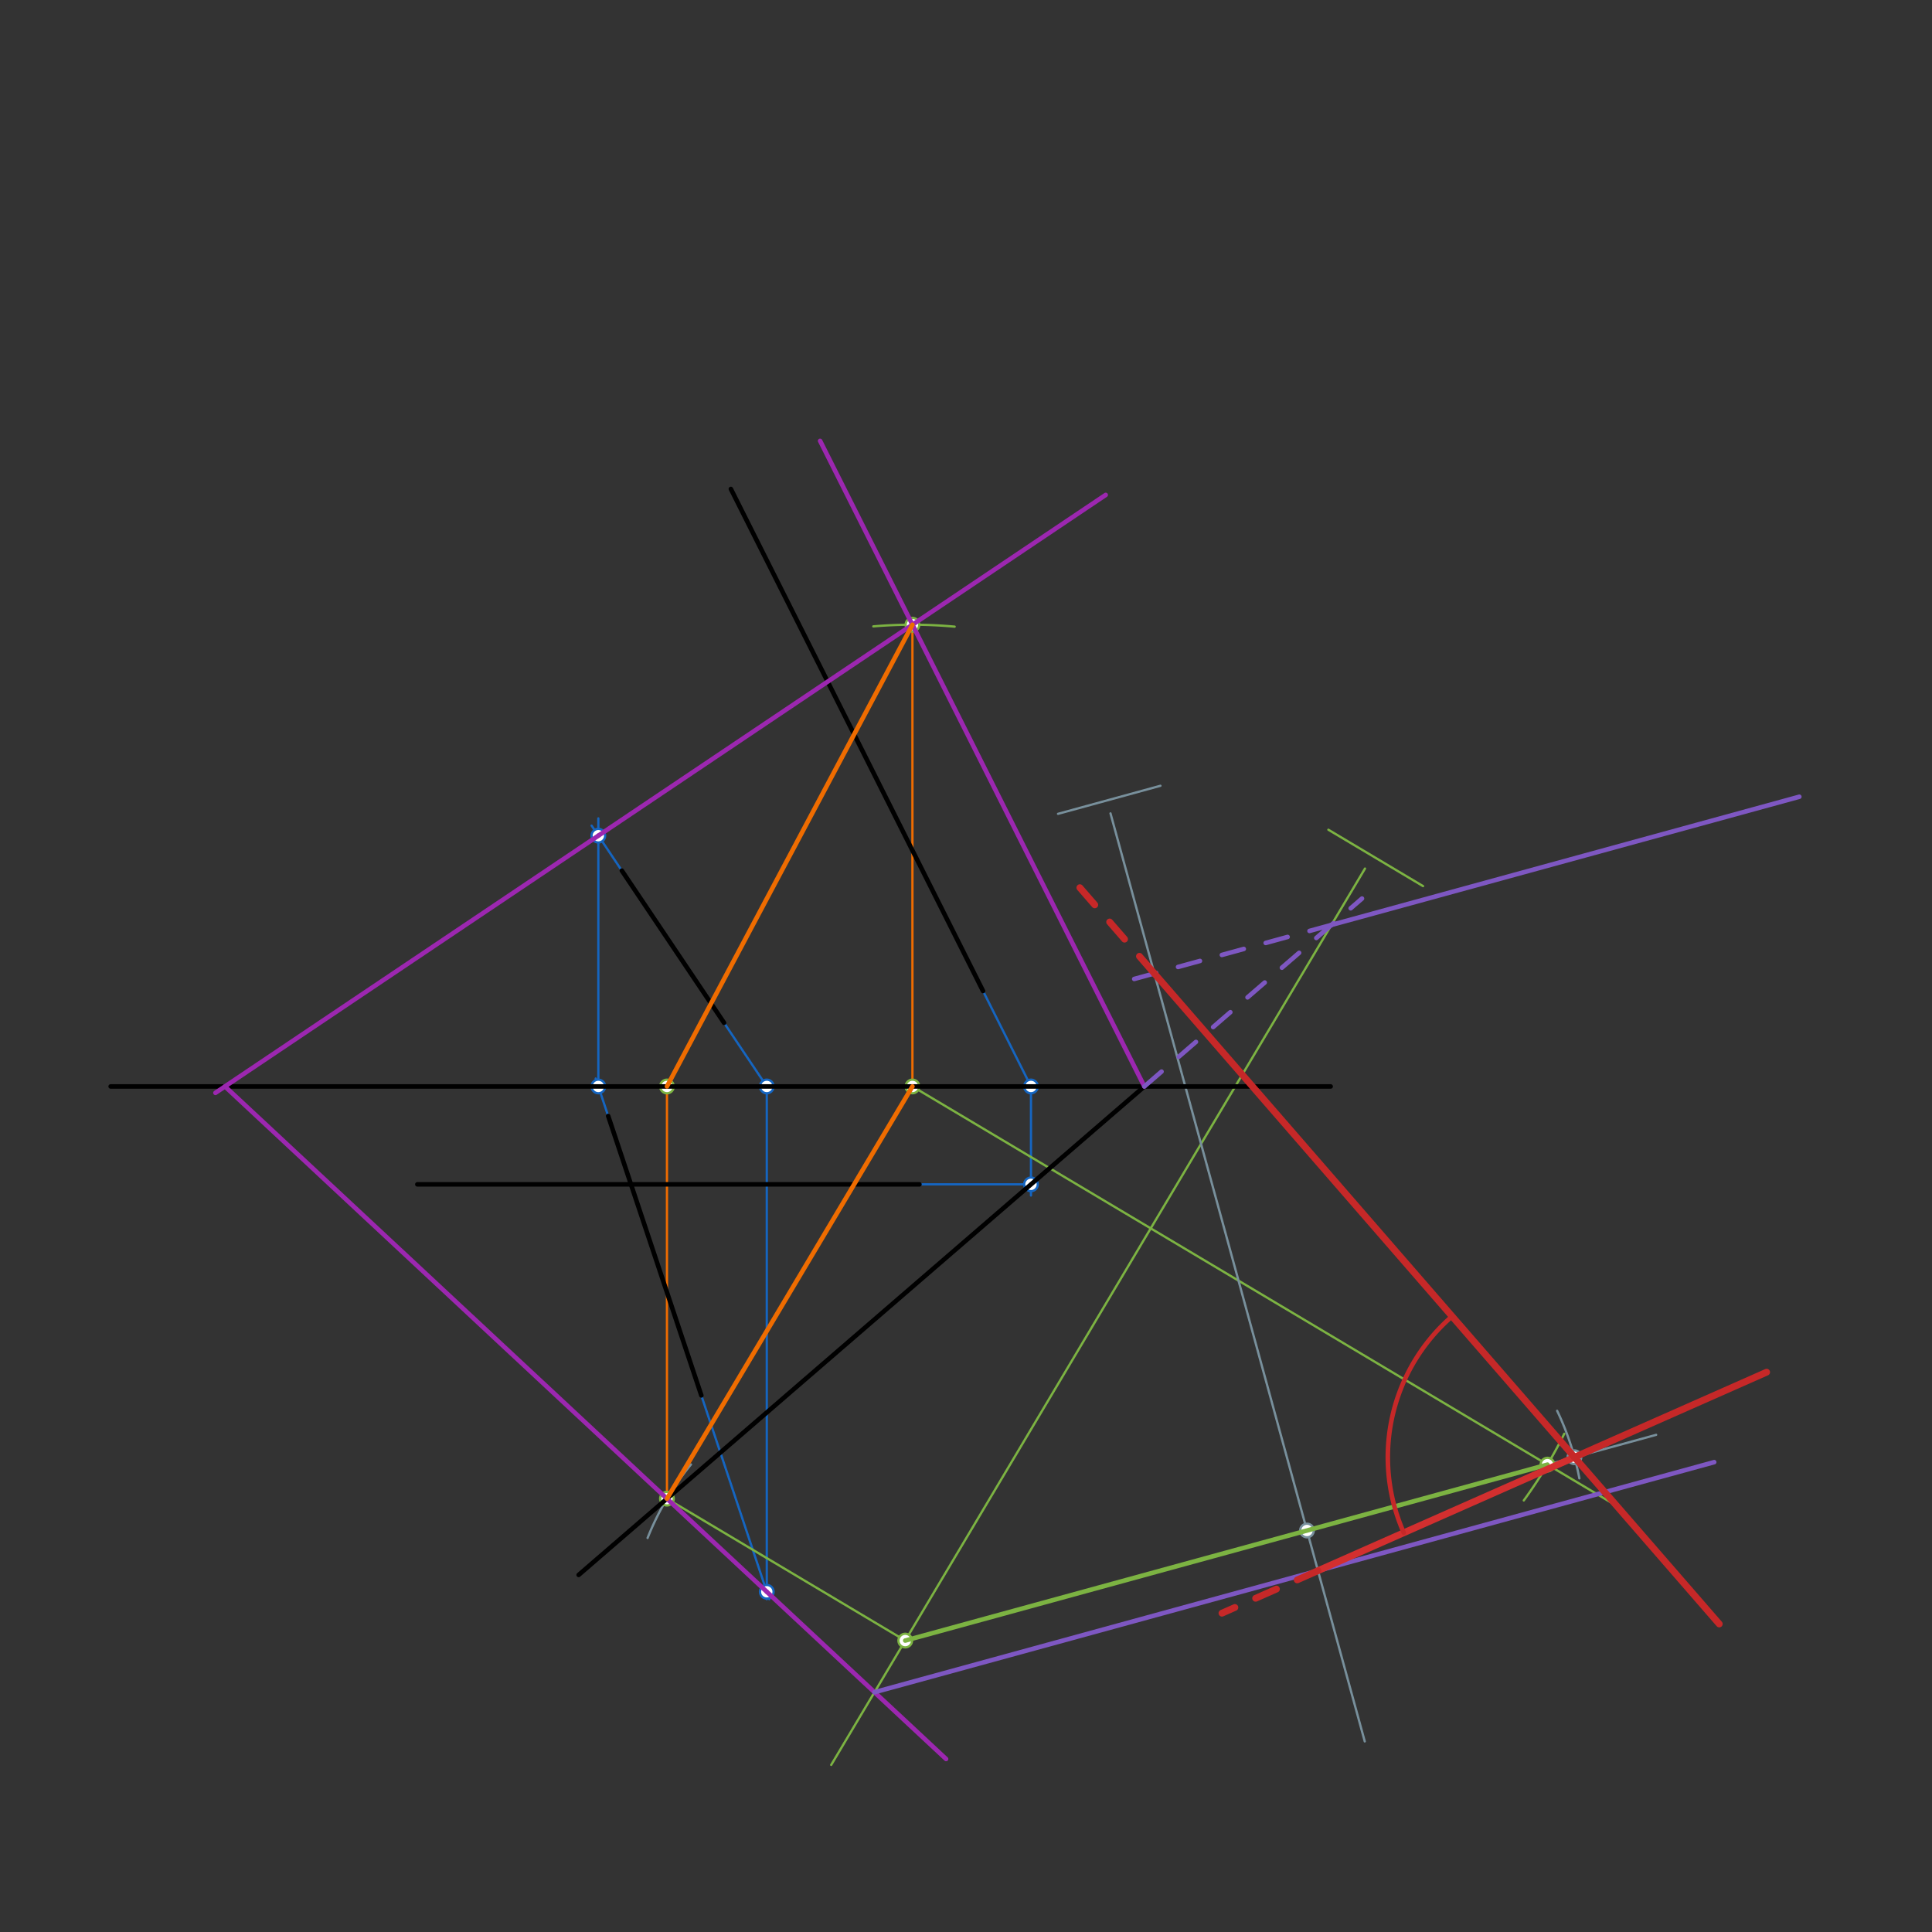 <svg xmlns="http://www.w3.org/2000/svg" class="svg--1it" height="100%" preserveAspectRatio="xMidYMid meet" viewBox="0 0 850.394 850.394" width="100%"><rect x="0" y="0" width="850.394" height="850.394" fill="#333333" stroke="none"/><defs><marker id="marker-arrow" markerHeight="16" markerUnits="userSpaceOnUse" markerWidth="24" orient="auto-start-reverse" refX="24" refY="4" viewBox="0 0 24 8"><path d="M 0 0 L 24 4 L 0 8 z" stroke="inherit"></path></marker></defs><g class="aux-layer--1FB"><g class="element--2qn"><line stroke="#1565C0" stroke-dasharray="none" stroke-linecap="round" stroke-width="1" x1="318.703" x2="338.813" y1="450.219" y2="480.16"></line></g><g class="element--2qn"><line stroke="#1565C0" stroke-dasharray="none" stroke-linecap="round" stroke-width="1" x1="273.703" x2="260.398" y1="383.219" y2="363.409"></line></g><g class="element--2qn"><line stroke="#1565C0" stroke-dasharray="none" stroke-linecap="round" stroke-width="1" x1="267.703" x2="262.203" y1="491.219" y2="474.719"></line></g><g class="element--2qn"><line stroke="#1565C0" stroke-dasharray="none" stroke-linecap="round" stroke-width="1" x1="308.703" x2="338.603" y1="614.219" y2="703.919"></line></g><g class="element--2qn"><line stroke="#1565C0" stroke-dasharray="none" stroke-linecap="round" stroke-width="1" x1="337.509" x2="337.509" y1="478.219" y2="703.919"></line></g><g class="element--2qn"><line stroke="#1565C0" stroke-dasharray="none" stroke-linecap="round" stroke-width="1" x1="263.37" x2="263.37" y1="478.219" y2="360.219"></line></g><g class="element--2qn"><line stroke="#1565C0" stroke-dasharray="none" stroke-linecap="round" stroke-width="1" x1="432.703" x2="454.59" y1="436.219" y2="479.796"></line></g><g class="element--2qn"><line stroke="#1565C0" stroke-dasharray="none" stroke-linecap="round" stroke-width="1" x1="453.798" x2="453.798" y1="478.219" y2="526.219"></line></g><g class="element--2qn"><line stroke="#1565C0" stroke-dasharray="none" stroke-linecap="round" stroke-width="1" x1="453.798" x2="200.703" y1="521.309" y2="521.309"></line></g><g class="element--2qn"><line stroke="#EF6C00" stroke-dasharray="none" stroke-linecap="round" stroke-width="1" x1="401.623" x2="401.623" y1="274.977" y2="478.219"></line></g><g class="element--2qn"><line stroke="#EF6C00" stroke-dasharray="none" stroke-linecap="round" stroke-width="1" x1="293.57" x2="293.57" y1="659.659" y2="478.219"></line></g><g class="element--2qn"><line stroke="#7CB342" stroke-dasharray="none" stroke-linecap="round" stroke-width="1" x1="543.703" x2="600.819" y1="478.219" y2="382.31"></line></g><g class="element--2qn"><line stroke="#7CB342" stroke-dasharray="none" stroke-linecap="round" stroke-width="1" x1="543.703" x2="365.864" y1="478.219" y2="776.843"></line></g><g class="element--2qn"><line stroke="#7CB342" stroke-dasharray="none" stroke-linecap="round" stroke-width="1" x1="584.703" x2="626.383" y1="365.219" y2="390.04"></line></g><g class="element--2qn"><line stroke="#7CB342" stroke-dasharray="none" stroke-linecap="round" stroke-width="1" x1="401.623" x2="709.123" y1="478.219" y2="661.343"></line></g><g class="element--2qn"><line stroke="#7CB342" stroke-dasharray="none" stroke-linecap="round" stroke-width="1" x1="293.57" x2="398.454" y1="659.659" y2="722.12"></line></g><g class="element--2qn"><path d="M 384.405 275.708 A 203.241 203.241 0 0 1 420.198 275.828" fill="none" stroke="#7CB342" stroke-dasharray="none" stroke-linecap="round" stroke-width="1"></path></g><g class="element--2qn"><path d="M 670.716 660.438 A 203.241 203.241 0 0 0 688.532 631.087" fill="none" stroke="#7CB342" stroke-dasharray="none" stroke-linecap="round" stroke-width="1"></path></g><g class="element--2qn"><line stroke="#78909C" stroke-dasharray="none" stroke-linecap="round" stroke-width="1" x1="575.279" x2="488.798" y1="673.672" y2="358.029"></line></g><g class="element--2qn"><line stroke="#78909C" stroke-dasharray="none" stroke-linecap="round" stroke-width="1" x1="575.279" x2="600.714" y1="673.672" y2="766.504"></line></g><g class="element--2qn"><line stroke="#78909C" stroke-dasharray="none" stroke-linecap="round" stroke-width="1" x1="465.703" x2="510.785" y1="358.219" y2="345.867"></line></g><g class="element--2qn"><path d="M 304.145 644.609 A 122.074 122.074 0 0 0 285.039 676.963" fill="none" stroke="#78909C" stroke-dasharray="none" stroke-linecap="round" stroke-width="1"></path></g><g class="element--2qn"><path d="M 695.177 650.722 A 122.074 122.074 0 0 0 685.395 620.979" fill="none" stroke="#78909C" stroke-dasharray="none" stroke-linecap="round" stroke-width="1"></path></g><g class="element--2qn"><line stroke="#78909C" stroke-dasharray="none" stroke-linecap="round" stroke-width="1" x1="681.128" x2="728.975" y1="644.671" y2="631.562"></line></g><g class="element--2qn"><circle cx="263.37" cy="478.219" r="3" stroke="#1565C0" stroke-width="1" fill="#ffffff"></circle>}</g><g class="element--2qn"><circle cx="263.37" cy="367.834" r="3" stroke="#1565C0" stroke-width="1" fill="#ffffff"></circle>}</g><g class="element--2qn"><circle cx="337.509" cy="478.219" r="3" stroke="#1565C0" stroke-width="1" fill="#ffffff"></circle>}</g><g class="element--2qn"><circle cx="337.509" cy="700.637" r="3" stroke="#1565C0" stroke-width="1" fill="#ffffff"></circle>}</g><g class="element--2qn"><circle cx="453.798" cy="478.219" r="3" stroke="#1565C0" stroke-width="1" fill="#ffffff"></circle>}</g><g class="element--2qn"><circle cx="453.798" cy="521.309" r="3" stroke="#1565C0" stroke-width="1" fill="#ffffff"></circle>}</g><g class="element--2qn"><circle cx="401.623" cy="274.977" r="3" stroke="#7CB342" stroke-width="1" fill="#ffffff"></circle>}</g><g class="element--2qn"><circle cx="293.57" cy="659.659" r="3" stroke="#7CB342" stroke-width="1" fill="#ffffff"></circle>}</g><g class="element--2qn"><circle cx="401.623" cy="478.219" r="3" stroke="#7CB342" stroke-width="1" fill="#ffffff"></circle>}</g><g class="element--2qn"><circle cx="293.57" cy="478.219" r="3" stroke="#7CB342" stroke-width="1" fill="#ffffff"></circle>}</g><g class="element--2qn"><circle cx="398.454" cy="722.12" r="3" stroke="#7CB342" stroke-width="1" fill="#ffffff"></circle>}</g><g class="element--2qn"><circle cx="681.128" cy="644.671" r="3" stroke="#7CB342" stroke-width="1" fill="#ffffff"></circle>}</g><g class="element--2qn"><circle cx="693.014" cy="641.415" r="3" stroke="#78909C" stroke-width="1" fill="#ffffff"></circle>}</g><g class="element--2qn"><circle cx="575.279" cy="673.672" r="3" stroke="#78909C" stroke-width="1" fill="#ffffff"></circle>}</g></g><g class="main-layer--3Vd"><g class="element--2qn"><line stroke="#000000" stroke-dasharray="none" stroke-linecap="round" stroke-width="2" x1="97.703" x2="585.703" y1="478.219" y2="478.219"></line></g><g class="element--2qn"><line stroke="#000000" stroke-dasharray="none" stroke-linecap="round" stroke-width="2" x1="503.703" x2="254.703" y1="478.219" y2="693.219"></line></g><g class="element--2qn"><line stroke="#000000" stroke-dasharray="none" stroke-linecap="round" stroke-width="2" x1="432.703" x2="321.703" y1="436.219" y2="215.219"></line></g><g class="element--2qn"><line stroke="#000000" stroke-dasharray="none" stroke-linecap="round" stroke-width="2" x1="267.703" x2="308.703" y1="491.219" y2="614.219"></line></g><g class="element--2qn"><line stroke="#000000" stroke-dasharray="none" stroke-linecap="round" stroke-width="2" x1="318.703" x2="273.703" y1="450.219" y2="383.219"></line></g><g class="element--2qn"><line stroke="#000000" stroke-dasharray="none" stroke-linecap="round" stroke-width="2" x1="97.703" x2="48.703" y1="478.219" y2="478.219"></line></g><g class="element--2qn"><line stroke="#000000" stroke-dasharray="none" stroke-linecap="round" stroke-width="2" x1="183.703" x2="404.703" y1="521.309" y2="521.309"></line></g><g class="element--2qn"><line stroke="#9C27B0" stroke-dasharray="none" stroke-linecap="round" stroke-width="2" x1="263.37" x2="94.831" y1="367.834" y2="481.031"></line></g><g class="element--2qn"><line stroke="#9C27B0" stroke-dasharray="none" stroke-linecap="round" stroke-width="2" x1="263.37" x2="486.689" y1="367.834" y2="217.843"></line></g><g class="element--2qn"><line stroke="#9C27B0" stroke-dasharray="none" stroke-linecap="round" stroke-width="2" x1="99.019" x2="337.509" y1="478.219" y2="700.637"></line></g><g class="element--2qn"><line stroke="#9C27B0" stroke-dasharray="none" stroke-linecap="round" stroke-width="2" x1="337.509" x2="416.428" y1="700.637" y2="774.237"></line></g><g class="element--2qn"><line stroke="#9C27B0" stroke-dasharray="none" stroke-linecap="round" stroke-width="2" x1="503.703" x2="360.981" y1="478.219" y2="194.061"></line></g><g class="element--2qn"><line stroke="#EF6C00" stroke-dasharray="none" stroke-linecap="round" stroke-width="2" x1="293.57" x2="401.623" y1="478.219" y2="274.977"></line></g><g class="element--2qn"><line stroke="#EF6C00" stroke-dasharray="none" stroke-linecap="round" stroke-width="2" x1="293.57" x2="401.623" y1="659.659" y2="478.219"></line></g><g class="element--2qn"><line stroke="#7CB342" stroke-dasharray="none" stroke-linecap="round" stroke-width="2" x1="398.454" x2="681.128" y1="722.12" y2="644.671"></line></g><g class="element--2qn"><line stroke="#7E57C2" stroke-dasharray="none" stroke-linecap="round" stroke-width="2" x1="384.917" x2="754.529" y1="744.85" y2="643.582"></line></g><g class="element--2qn"><line stroke="#7E57C2" stroke-dasharray="10" stroke-linecap="round" stroke-width="2" x1="503.703" x2="599.497" y1="478.219" y2="395.505"></line></g><g class="element--2qn"><line stroke="#7E57C2" stroke-dasharray="none" stroke-linecap="round" stroke-width="2" x1="586.043" x2="791.997" y1="407.122" y2="350.694"></line></g><g class="element--2qn"><line stroke="#D32F2F" stroke-dasharray="none" stroke-linecap="round" stroke-width="3" x1="580.127" x2="693.014" y1="691.365" y2="641.415"></line></g><g class="element--2qn"><line stroke="#C62828" stroke-dasharray="10" stroke-linecap="round" stroke-width="3" x1="580.127" x2="537.865" y1="691.365" y2="710.065"></line></g><g class="element--2qn"><line stroke="#C62828" stroke-dasharray="none" stroke-linecap="round" stroke-width="3" x1="693.014" x2="777.6" y1="641.415" y2="603.987"></line></g><g class="element--2qn"><line stroke="#7E57C2" stroke-dasharray="10" stroke-linecap="round" stroke-width="2" x1="586.043" x2="491.64" y1="407.122" y2="432.987"></line></g><g class="element--2qn"><line stroke="#C62828" stroke-dasharray="none" stroke-linecap="round" stroke-width="3" x1="508.1" x2="693.014" y1="428.477" y2="641.415"></line></g><g class="element--2qn"><line stroke="#C62828" stroke-dasharray="10" stroke-linecap="round" stroke-width="3" x1="508.1" x2="471.362" y1="428.477" y2="386.173"></line></g><g class="element--2qn"><line stroke="#C62828" stroke-dasharray="none" stroke-linecap="round" stroke-width="3" x1="693.014" x2="756.75" y1="641.415" y2="714.809"></line></g><g class="element--2qn"><path d="M 617.895 674.653 A 82.144 82.144 0 0 1 639.154 579.392" fill="none" stroke="#C62828" stroke-dasharray="none" stroke-linecap="round" stroke-width="2"></path></g></g><g class="snaps-layer--2PT"></g><g class="temp-layer--rAP"></g></svg>